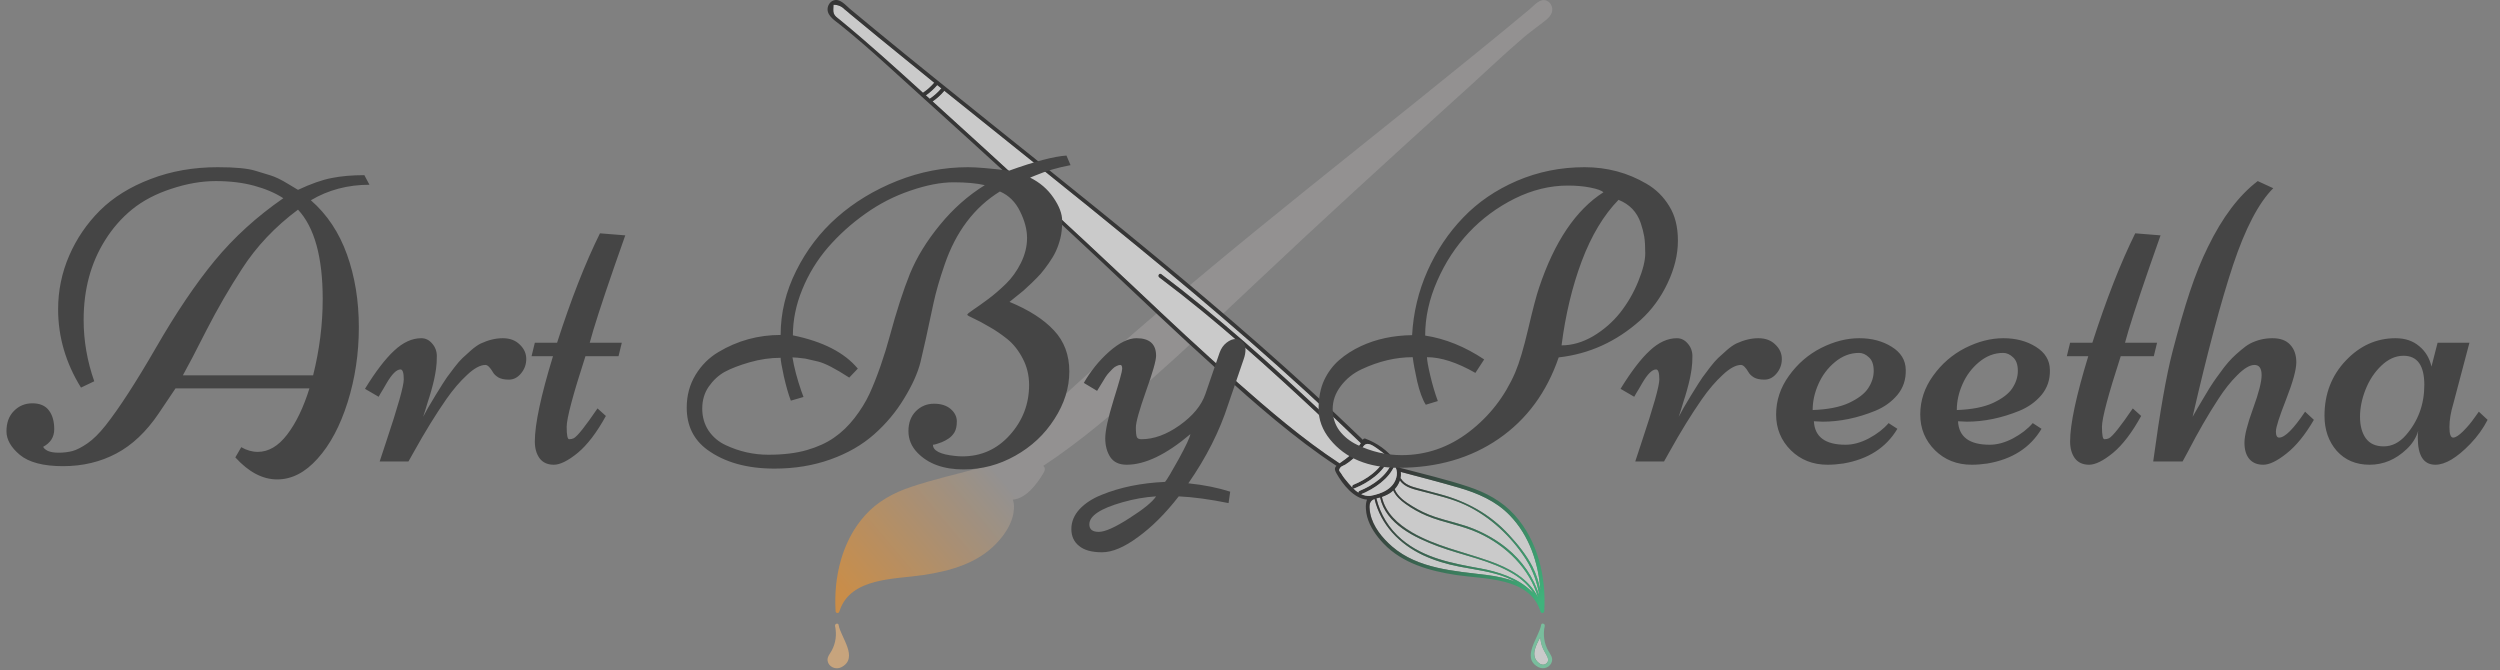 <svg width="619" height="166" viewBox="0 0 619 166" fill="none" xmlns="http://www.w3.org/2000/svg">
<rect x="0" y="0" width="619" height="166" fill="#808080" stroke="none"/>
<g clip-path="url(#clip0_147_3443)">
<g opacity="0.58">
<path d="M382.956 0.17C381.313 -0.513 379.866 1.341 378.774 2.252C374.154 6.106 369.502 9.911 364.833 13.7C346.871 28.319 328.665 42.646 310.721 57.282C290.484 73.804 270.587 90.765 251.795 108.913C251.78 108.88 251.763 108.848 251.748 108.815C251.666 108.653 251.405 108.539 251.226 108.604C248.249 109.726 245.661 111.531 243.759 114.084C243.271 114.735 242.881 115.255 242.652 115.841C237.006 117.353 231.247 118.67 225.683 120.524C221.356 121.955 217.37 124.085 214.279 127.484C208.471 133.875 206.372 142.9 206.893 151.34C206.893 151.438 206.942 151.519 206.974 151.584C206.974 151.584 206.974 151.584 206.974 151.6C207.186 151.877 207.658 151.877 207.788 151.47C207.788 151.438 207.82 151.389 207.837 151.356C207.837 151.34 207.869 151.34 207.869 151.307C207.869 151.259 207.886 151.226 207.902 151.177C210.684 142.933 221.585 143.453 228.629 142.38C235.186 141.388 241.936 139.534 246.655 134.606C248.443 132.736 250.055 130.476 250.738 127.955C251.032 126.882 251.29 124.98 250.771 123.711C254.09 123.435 256.693 119.89 258.287 117.255C258.824 116.361 258.856 115.889 258.319 115.353C267.609 109.238 276.085 101.904 284.399 94.554C293.298 86.699 301.936 78.536 310.576 70.389C327.171 54.712 344.056 39.328 360.976 23.994C361.026 23.961 361.073 23.912 361.123 23.864C361.968 23.099 362.799 22.335 363.644 21.587C368.167 17.489 372.61 13.245 377.245 9.277C378.53 8.171 379.93 7.195 381.263 6.138C382.419 5.211 384.209 4.17 384.339 2.561C384.421 1.585 383.899 0.56 382.971 0.186L382.956 0.17Z" fill="url(#paint0_linear_147_3443)"/>
<path d="M207.283 154.413C207.006 154.397 206.681 154.624 206.762 154.998C207.201 157.096 206.957 159.178 205.932 161.081C205.526 161.828 204.794 162.625 204.907 163.536C205.119 165.162 206.957 165.91 208.308 165.211C212.749 162.918 208.112 157.714 207.641 154.738C207.608 154.511 207.445 154.413 207.266 154.413H207.283Z" fill="#FABE7B"/>
<path d="M231.327 20.481C231.051 20.253 230.775 20.042 230.514 19.814C226.155 16.286 221.794 12.757 217.465 9.195C215.14 7.293 212.83 5.374 210.503 3.455C210.064 3.097 209.592 2.626 209.12 2.3C208.405 1.536 207.493 1.162 206.371 1.162C206.371 1.536 206.339 1.91 206.322 2.284C206.257 3.797 207.038 4.138 208.128 5.032C215.124 10.789 221.826 16.871 228.53 22.953C229.572 22.254 230.499 21.408 231.327 20.465V20.481Z" fill="white"/>
<path d="M233.083 21.896C232.74 21.62 232.399 21.343 232.041 21.067C231.211 22.043 230.268 22.888 229.227 23.62C229.552 23.913 229.861 24.205 230.186 24.482C231.276 23.75 232.235 22.888 233.083 21.896Z" fill="white"/>
<path d="M334.651 112.474L335.235 111.921C335.871 111.287 336.456 110.571 336.978 109.742C319.277 92.618 300.599 76.568 281.565 60.957C265.767 47.98 249.727 35.295 233.816 22.465C232.969 23.473 231.994 24.351 230.902 25.116C230.935 25.148 230.969 25.181 231.002 25.197C247.887 40.516 264.678 55.899 281.255 71.543C289.358 79.186 297.476 86.829 305.838 94.196C314.086 101.465 322.482 108.718 331.689 114.751C332.779 113.986 333.773 113.271 334.651 112.474ZM327.313 103.384C314.364 91.22 301.266 79.365 287.048 68.681C286.576 68.323 287.048 67.526 287.518 67.884C301.788 78.617 314.966 90.52 327.965 102.733C328.402 103.14 327.736 103.79 327.313 103.384Z" fill="white"/>
<path d="M362.779 124.995C359.46 123.45 355.832 122.637 352.319 121.71C350.3 121.173 347.861 120.767 346.608 118.929C346.347 119.742 345.892 120.49 345.307 121.108C346.088 123.043 348.007 124.296 349.716 125.353C351.439 126.426 353.294 127.304 355.231 127.955C358.533 129.06 361.949 129.695 365.171 131.061C368.001 132.248 370.701 133.809 373.078 135.744C376.852 138.818 379.747 142.932 381.147 147.55C380.642 144.298 379.585 141.224 377.763 138.395C374.102 132.719 368.913 127.873 362.779 124.995Z" fill="white"/>
<path d="M361.039 120.687C356.322 119.321 351.571 118.101 346.819 116.833C346.886 117.369 346.851 117.906 346.754 118.41C346.804 118.41 346.851 118.442 346.886 118.507C347.796 120.02 349.601 120.524 351.212 120.93C353.003 121.402 354.793 121.874 356.566 122.361C363.155 124.134 368.978 127.338 373.615 132.395C375.828 134.818 377.959 137.42 379.456 140.347C380.398 142.201 381.017 144.152 381.408 146.169C380.935 139.371 378.643 132.606 373.876 127.63C370.378 123.971 365.823 122.052 361.039 120.67V120.687Z" fill="white"/>
<path d="M375.323 144.104C374.592 143.681 373.844 143.307 373.063 142.998C369.336 141.486 365.303 141.063 361.382 140.299C358.274 139.697 355.216 138.786 352.351 137.453C346.478 134.705 341.891 129.923 340.344 123.533C339.954 123.679 339.596 123.89 339.352 124.313C338.93 125.029 339.126 126.395 339.288 127.159C339.939 130.395 342.299 133.241 344.738 135.355C351.115 140.851 360.111 141.388 368.083 142.364C370.492 142.657 373.046 143.177 375.323 144.104Z" fill="white"/>
<path d="M349.537 131.761C355.474 135.225 362.227 136.607 368.652 138.851C373.615 140.591 378.593 143.242 380.821 147.958C378.74 140.705 372.916 135.062 366.066 131.923C361.934 130.021 357.394 129.419 353.229 127.663C351.392 126.882 349.634 125.907 348.008 124.736C346.754 123.825 345.601 122.833 344.964 121.402C344.852 121.516 344.721 121.63 344.591 121.727C343.858 122.28 343.012 122.671 342.15 122.98C342.997 126.947 346.153 129.761 349.537 131.728V131.761Z" fill="white"/>
<path d="M374.769 142.136C369.075 138.688 362.242 137.583 356.061 135.273C350.333 133.127 343.127 129.761 341.727 123.175C341.434 123.272 341.125 123.321 340.817 123.402C340.817 123.402 340.817 123.402 340.8 123.402C341.759 127.386 343.94 130.915 347.063 133.566C352.578 138.233 359.557 139.469 366.424 140.737C370.93 141.567 375.811 143.128 379.098 146.332C379.309 146.511 379.503 146.689 379.7 146.884C378.511 144.966 376.82 143.388 374.769 142.152V142.136Z" fill="white"/>
<path d="M381.343 151.161C381.343 151.161 381.36 151.242 381.375 151.291C381.375 151.307 381.392 151.324 381.407 151.34C381.407 151.372 381.44 151.421 381.457 151.454C381.586 151.86 382.059 151.86 382.27 151.584C382.27 151.584 382.27 151.584 382.27 151.567C382.32 151.502 382.352 151.421 382.352 151.324C382.872 142.884 380.773 133.858 374.965 127.468C371.874 124.052 367.889 121.938 363.56 120.507C358.013 118.654 352.254 117.336 346.592 115.824C346.364 115.239 345.973 114.718 345.486 114.068C343.566 111.515 340.98 109.71 338.019 108.588C337.84 108.522 337.579 108.636 337.497 108.799C337.482 108.832 337.465 108.864 337.45 108.896C304.065 76.633 267.233 48.289 231.163 19.148C226.446 15.342 221.744 11.521 217.075 7.683C214.862 5.878 212.666 4.056 210.47 2.219C209.38 1.308 207.981 -0.481 206.354 0.121C205.491 0.43 204.922 1.373 204.906 2.268C204.873 4.008 206.825 5.162 208.013 6.122C211.755 9.13 215.318 12.236 218.88 15.456C221.956 18.237 225.031 21.018 228.105 23.814C228.154 23.896 228.236 23.961 228.316 24.01C243.073 37.361 257.797 50.728 272.276 64.355C281.988 73.495 291.635 82.731 301.561 91.643C310.897 100.018 320.415 108.441 330.908 115.352C330.356 115.889 330.438 116.361 330.941 117.255C332.455 119.906 335.172 123.418 338.474 123.711C337.954 124.979 338.231 126.898 338.507 127.955C339.19 130.476 340.801 132.736 342.589 134.606C347.308 139.534 354.059 141.388 360.616 142.38C367.645 143.437 378.545 142.916 381.343 151.161ZM339.272 127.159C339.126 126.394 338.914 125.028 339.337 124.313C339.581 123.89 339.939 123.678 340.329 123.532C341.873 129.923 346.478 134.688 352.336 137.452C355.198 138.802 358.256 139.696 361.364 140.298C365.285 141.062 369.303 141.485 373.045 142.998C373.826 143.307 374.575 143.697 375.308 144.103C373.03 143.16 370.475 142.656 368.068 142.363C360.111 141.371 351.098 140.851 344.722 135.354C342.281 133.257 339.921 130.395 339.272 127.159ZM281.257 71.543C264.677 55.899 247.889 40.515 231.001 25.197C230.969 25.164 230.936 25.132 230.904 25.116C231.978 24.367 232.97 23.489 233.816 22.465C249.744 35.295 265.769 47.98 281.565 60.957C300.601 76.568 319.277 92.618 336.977 109.742C336.458 110.572 335.871 111.287 335.237 111.921C335.041 112.116 334.846 112.295 334.65 112.474C333.755 113.271 332.78 113.986 331.689 114.751C322.482 108.718 314.087 101.465 305.838 94.196C297.476 86.829 289.358 79.203 281.257 71.543ZM206.321 2.3C206.321 1.926 206.354 1.552 206.37 1.178C207.476 1.178 208.404 1.568 209.119 2.316C209.591 2.642 210.063 3.113 210.502 3.471C212.812 5.39 215.139 7.309 217.465 9.211C221.809 12.773 226.153 16.302 230.514 19.831C230.79 20.058 231.066 20.27 231.327 20.497C230.514 21.457 229.569 22.286 228.527 22.985C221.826 16.903 215.123 10.821 208.127 5.065C207.021 4.154 206.256 3.813 206.321 2.316V2.3ZM229.243 23.603C230.285 22.871 231.23 22.026 232.058 21.05C232.401 21.326 232.742 21.603 233.1 21.879C232.254 22.871 231.294 23.733 230.203 24.465C229.88 24.172 229.569 23.88 229.243 23.603ZM366.409 140.721C359.542 139.453 352.562 138.217 347.047 133.549C343.924 130.899 341.744 127.37 340.784 123.386C340.784 123.386 340.784 123.386 340.801 123.386C341.11 123.321 341.418 123.256 341.712 123.158C343.126 129.744 350.317 133.11 356.046 135.257C362.227 137.566 369.06 138.672 374.754 142.119C376.788 143.355 378.481 144.933 379.684 146.852C379.488 146.656 379.294 146.478 379.082 146.299C375.795 143.095 370.932 141.534 366.409 140.705V140.721ZM344.591 121.759C344.722 121.662 344.835 121.548 344.966 121.434C345.615 122.849 346.754 123.857 348.007 124.768C349.636 125.939 351.391 126.915 353.231 127.695C357.411 129.451 361.934 130.053 366.066 131.956C372.916 135.094 378.739 140.737 380.823 147.99C378.61 143.274 373.615 140.623 368.652 138.883C362.242 136.623 355.476 135.241 349.536 131.793C346.137 129.809 342.997 126.996 342.152 123.044C343.012 122.735 343.86 122.345 344.591 121.792V121.759ZM373.078 135.745C370.686 133.793 368.003 132.249 365.171 131.061C361.951 129.712 358.535 129.077 355.23 127.955C353.296 127.305 351.441 126.427 349.715 125.354C348.007 124.296 346.088 123.044 345.307 121.109C345.894 120.491 346.349 119.727 346.61 118.93C347.861 120.784 350.302 121.174 352.319 121.711C355.832 122.654 359.462 123.451 362.779 124.996C368.913 127.874 374.102 132.72 377.765 138.396C379.585 141.225 380.644 144.298 381.149 147.551C379.749 142.916 376.852 138.818 373.078 135.745ZM379.455 140.363C377.959 137.436 375.845 134.818 373.615 132.411C368.978 127.354 363.154 124.134 356.565 122.378C354.775 121.906 353.002 121.418 351.212 120.947C349.601 120.524 347.796 120.02 346.886 118.524C346.853 118.475 346.804 118.442 346.754 118.426C346.868 117.905 346.901 117.369 346.821 116.848C351.555 118.117 356.322 119.32 361.039 120.702C365.822 122.101 370.378 124.02 373.876 127.663C378.642 132.623 380.937 139.387 381.407 146.201C381.017 144.185 380.4 142.233 379.455 140.379V140.363ZM335.041 120.914C335.123 120.963 335.237 120.979 335.366 120.914C338.718 119.564 342.622 116.979 343.907 113.401C344.185 113.677 344.444 113.97 344.688 114.279C344.656 114.312 344.641 114.36 344.623 114.409C343.549 117.775 339.742 120.28 336.637 121.532C336.44 121.613 336.343 121.792 336.326 121.955C335.871 121.662 335.448 121.288 335.041 120.898V120.914ZM332.097 117.271C331.739 116.637 331.234 116.588 331.918 115.71C332.129 115.434 332.828 115.222 333.121 115.027C334.538 114.133 335.789 112.994 336.816 111.661C337.368 110.946 337.644 110.019 338.492 109.921C339.417 109.823 340.719 110.864 341.418 111.368C341.955 111.759 342.589 112.214 343.191 112.75C343.159 112.799 343.126 112.848 343.111 112.897C342.037 116.263 338.231 118.767 335.123 120.02C334.797 120.15 334.765 120.507 334.879 120.735C334.553 120.41 334.245 120.068 333.969 119.727C333.332 118.963 332.601 118.133 332.114 117.271H332.097ZM337.042 122.361C340.264 121.044 343.94 118.572 345.307 115.206C345.747 115.987 345.973 116.816 345.844 117.678C345.357 120.947 342.152 122.264 339.255 122.784C338.442 122.833 337.709 122.67 337.042 122.361Z" fill="url(#paint1_linear_147_3443)"/>
<path d="M336.637 121.532C339.743 120.28 343.552 117.775 344.623 114.409C344.623 114.36 344.673 114.328 344.69 114.279C344.444 113.97 344.186 113.677 343.91 113.401C342.624 116.979 338.735 119.564 335.366 120.914C335.237 120.962 335.123 120.946 335.043 120.914C335.448 121.304 335.871 121.662 336.326 121.971C336.326 121.792 336.425 121.629 336.637 121.548V121.532Z" fill="white"/>
<path d="M335.123 120.019C338.231 118.767 342.037 116.263 343.112 112.897C343.127 112.832 343.159 112.783 343.191 112.75C342.59 112.23 341.955 111.758 341.418 111.368C340.72 110.864 339.402 109.823 338.489 109.921C337.644 110.018 337.368 110.945 336.814 111.661C335.789 112.978 334.536 114.133 333.121 115.027C332.813 115.222 332.129 115.434 331.918 115.71C331.234 116.588 331.739 116.637 332.097 117.271C332.584 118.133 333.318 118.979 333.952 119.727C334.245 120.068 334.553 120.41 334.862 120.735C334.732 120.507 334.782 120.15 335.105 120.019H335.123Z" fill="white"/>
<path d="M339.255 122.785C342.167 122.265 345.357 120.948 345.844 117.679C345.974 116.817 345.747 115.988 345.307 115.207C343.942 118.573 340.264 121.029 337.042 122.362C337.711 122.671 338.442 122.85 339.255 122.785Z" fill="white"/>
<path d="M327.964 102.734C314.965 90.521 301.787 78.617 287.52 67.885C287.048 67.527 286.578 68.324 287.048 68.682C301.252 79.365 314.364 91.221 327.315 103.384C327.753 103.791 328.404 103.14 327.964 102.734Z" fill="black"/>
<path d="M382.889 162.138C382.514 161.455 382.124 160.805 381.848 160.056C381.572 159.292 381.425 158.528 381.375 157.747C380.269 159.894 379.001 162.236 380.791 163.959C381.343 164.496 382.173 164.886 382.922 164.236C383.653 163.602 383.247 162.772 382.889 162.138Z" fill="white"/>
<path d="M383.424 161.26C382.303 159.341 382.009 157.162 382.482 154.983C382.561 154.625 382.236 154.381 381.96 154.397C381.781 154.397 381.634 154.495 381.587 154.723C381.114 157.698 376.477 162.902 380.918 165.195C382.221 165.862 383.912 165.228 384.27 163.715C384.498 162.788 383.864 162.008 383.424 161.244V161.26ZM380.771 163.959C378.983 162.219 380.251 159.894 381.358 157.747C381.423 158.528 381.569 159.292 381.83 160.057C382.089 160.804 382.497 161.455 382.872 162.138C383.213 162.772 383.62 163.618 382.904 164.236C382.156 164.886 381.341 164.496 380.771 163.959Z" fill="#74E9B1"/>
</g>
<path d="M58.267 113.249L59.733 110.723C61.081 111.498 62.446 111.885 63.828 111.885C66.49 111.885 68.916 110.453 71.107 107.59C73.297 104.727 75.134 100.92 76.617 96.171H43.456L39.311 102.335C36.244 106.883 32.739 110.201 28.797 112.289C24.853 114.378 20.456 115.422 15.603 115.422C10.75 115.422 7.195 114.495 4.937 112.643C2.713 110.79 1.601 108.836 1.601 106.781C1.601 104.693 2.207 103.026 3.42 101.779C4.667 100.499 6.201 99.859 8.02 99.859C9.874 99.859 11.239 100.449 12.115 101.628C12.991 102.773 13.429 104.322 13.429 106.276C13.429 108.196 12.519 109.645 10.7 110.622C10.801 110.959 11.171 111.295 11.812 111.632C12.486 111.935 13.396 112.087 14.541 112.087C15.721 112.087 16.85 111.952 17.928 111.683C19.007 111.38 20.253 110.74 21.669 109.763C23.084 108.786 24.567 107.32 26.117 105.367C29.453 101.156 33.615 94.739 38.603 86.116C43.591 77.459 48.443 70.267 53.161 64.54C57.913 58.78 63.575 53.627 70.146 49.079C68.192 47.799 65.799 46.772 62.968 45.997C60.137 45.222 56.953 44.835 53.414 44.835C49.909 44.835 46.236 45.475 42.394 46.755C38.586 48.001 35.351 49.702 32.689 51.858C30.06 54.014 27.836 56.557 26.016 59.488C22.478 65.113 20.708 71.682 20.708 79.194C20.708 84.347 21.585 89.417 23.337 94.402L20.051 95.969C16.277 89.872 14.39 83.404 14.39 76.566C14.39 71.951 15.3 67.538 17.119 63.328C18.939 59.117 21.483 55.378 24.753 52.111C28.055 48.843 32.234 46.249 37.289 44.329C42.344 42.376 47.887 41.399 53.92 41.399C58.301 41.399 61.435 41.702 63.322 42.308L66.962 43.42C68.175 43.791 69.607 44.481 71.258 45.492C72.91 46.468 73.752 46.974 73.786 47.007C77.021 45.492 79.801 44.515 82.126 44.077C84.452 43.605 87.148 43.369 90.214 43.369L91.478 45.744C86.12 45.744 81.284 47.024 76.97 49.584C80.981 53.088 83.963 57.568 85.918 63.025C87.872 68.482 88.85 74.478 88.85 81.012C88.85 87.514 87.923 93.712 86.069 99.607C84.216 105.468 81.739 110.116 78.638 113.552C75.572 116.988 72.236 118.706 68.63 118.706C65.024 118.706 61.57 116.887 58.267 113.249ZM73.786 51.908C68.124 56.119 63.49 61.02 59.885 66.612C56.751 71.429 53.835 76.465 51.139 81.72C48.477 86.975 46.523 90.714 45.276 92.937H77.526C79.11 86.604 79.902 80.305 79.902 74.04C79.902 63.665 77.864 56.288 73.786 51.908ZM120.191 90.36C118.91 90.36 117.394 91.185 115.641 92.836C113.889 94.453 112.187 96.44 110.536 98.798C107.907 102.571 105.228 106.916 102.498 111.834L101.133 114.26H94.006C94.006 114.26 94.528 112.676 95.573 109.51C98.505 100.752 99.971 95.564 99.971 93.948C99.971 92.297 99.701 91.472 99.162 91.472C98.184 91.472 97.022 92.634 95.674 94.958C95.371 95.497 95.118 95.935 94.916 96.272C94.713 96.575 94.478 96.962 94.208 97.434C93.972 97.872 93.82 98.141 93.753 98.242L90.366 96.272C92.995 91.994 95.404 88.844 97.595 86.823C99.785 84.768 102.026 83.741 104.318 83.741C105.363 83.741 106.256 84.179 106.997 85.055C107.772 85.93 108.16 86.975 108.16 88.187C108.16 89.366 108.092 90.427 107.958 91.371C107.823 92.28 107.671 93.122 107.503 93.897C107.334 94.672 107.098 95.598 106.795 96.676C106.492 97.754 106.239 98.579 106.037 99.152C105.868 99.725 105.632 100.499 105.329 101.476C105.026 102.453 104.84 103.026 104.773 103.194C105.38 101.981 106.407 100.196 107.856 97.838C109.306 95.48 110.249 93.998 110.687 93.392C111.125 92.785 111.732 91.977 112.507 90.966C113.282 89.956 113.956 89.181 114.529 88.642C115.136 88.07 115.843 87.43 116.652 86.722C117.495 85.981 118.287 85.425 119.028 85.055C120.915 84.179 122.735 83.741 124.487 83.741C126.24 83.741 127.638 84.263 128.683 85.307C129.761 86.318 130.301 87.514 130.301 88.895C130.301 90.242 129.862 91.438 128.986 92.482C128.144 93.493 127.15 93.998 126.004 93.998C124.892 93.998 124.016 93.813 123.375 93.442C122.735 93.038 122.297 92.617 122.061 92.179C121.353 90.966 120.73 90.36 120.191 90.36ZM137.934 84.853C141.405 74.073 144.943 65.046 148.549 57.77L154.817 58.275C154.447 59.353 153.537 61.947 152.087 66.056C148.953 75.118 146.931 81.383 146.021 84.853H153.958L153.149 88.187H144.96C141.86 97.754 140.309 103.582 140.309 105.67C140.309 107.725 140.512 108.752 140.916 108.752C141.354 108.752 141.742 108.668 142.079 108.499C142.989 107.994 144.943 105.535 147.943 101.122L150.015 102.992C147.757 107.102 145.432 110.15 143.039 112.137C140.646 114.091 138.675 115.068 137.125 115.068C135.575 115.068 134.395 114.529 133.586 113.451C132.811 112.373 132.424 110.992 132.424 109.308C132.424 105.03 133.923 97.99 136.923 88.187H131.615L132.424 84.853H137.934ZM198.947 98.293L195.813 99.202C195.24 97.72 194.667 95.733 194.095 93.24C193.555 90.748 193.286 89.198 193.286 88.592C190.758 88.592 188.197 88.962 185.602 89.703C183.041 90.444 180.985 91.236 179.435 92.078C177.919 92.92 176.604 94.133 175.492 95.716C174.414 97.266 173.875 99.084 173.875 101.173C173.875 103.228 174.397 105.047 175.442 106.63C176.52 108.213 177.935 109.409 179.688 110.217C183.058 111.801 186.579 112.592 190.253 112.592C193.96 112.592 197.144 112.205 199.807 111.43C202.469 110.655 204.71 109.628 206.53 108.348C208.383 107.068 210.068 105.451 211.585 103.497C213.101 101.544 214.331 99.556 215.275 97.535C216.218 95.48 217.146 93.139 218.056 90.512C218.964 87.884 219.723 85.425 220.329 83.135C221.981 77.038 223.634 71.934 225.283 67.825C226.968 63.715 229.446 59.673 232.714 55.698C235.983 51.69 239.691 48.405 243.836 45.845C241.813 45.374 239.236 45.138 236.102 45.138C232.968 45.138 229.394 45.828 225.385 47.209C221.408 48.557 217.702 50.46 214.264 52.919C210.826 55.344 207.743 58.123 205.013 61.256C202.317 64.389 200.194 67.859 198.644 71.665C197.094 75.438 196.319 79.227 196.319 83.034C203.733 84.549 209.091 87.295 212.394 91.269L210.27 93.493C206.799 91.236 204.204 89.905 202.486 89.501C200.767 89.097 199.739 88.861 199.402 88.794C197.852 88.592 196.79 88.491 196.218 88.491C196.622 90.983 197.347 93.746 198.391 96.777L198.947 98.293ZM264.056 38.519L265.066 40.894C261.966 41.466 259.085 42.308 256.423 43.42L255.058 43.976C257.484 45.188 259.404 46.839 260.821 48.927C262.27 51.016 262.995 52.936 262.995 54.688C262.995 56.406 262.842 57.854 262.54 59.033C262.236 60.212 261.865 61.273 261.427 62.216C260.989 63.159 260.398 64.153 259.658 65.197C258.949 66.208 258.293 67.067 257.687 67.774C257.079 68.448 256.322 69.223 255.412 70.099C254.536 70.941 253.844 71.581 253.339 72.019C252.429 72.76 251.301 73.669 249.953 74.747C254.771 76.735 258.444 79.092 260.972 81.821C263.5 84.516 264.764 87.901 264.764 91.977C264.764 96.019 263.534 99.944 261.073 103.75C258.647 107.556 255.412 110.588 251.368 112.845C247.358 115.102 243.094 116.23 238.578 116.23C233.591 116.23 229.765 114.832 227.104 112.037C225.654 110.521 224.93 108.752 224.93 106.731C224.93 104.71 225.536 103.076 226.75 101.83C227.997 100.583 229.496 99.96 231.249 99.96C233 99.96 234.383 100.398 235.395 101.274C236.404 102.15 236.911 103.177 236.911 104.356C236.911 105.502 236.708 106.411 236.303 107.085C235.899 107.725 235.41 108.23 234.838 108.601C234.299 108.971 233.725 109.274 233.119 109.51C232.075 109.914 231.366 110.116 230.997 110.116C230.997 111.598 232.832 112.525 236.505 112.895C237.146 112.963 237.737 112.997 238.276 112.997C242.958 112.997 246.886 111.228 250.054 107.691C253.22 104.154 254.806 100.028 254.806 95.312C254.806 92.954 254.282 90.781 253.238 88.794C252.194 86.773 250.913 85.156 249.396 83.943C247.88 82.73 246.364 81.703 244.846 80.861C243.364 79.985 242.1 79.311 241.056 78.84C240.01 78.368 239.488 78.065 239.488 77.93C239.488 77.762 239.993 77.341 241.004 76.667C242.016 75.993 243.245 75.118 244.695 74.04C246.179 72.928 247.643 71.665 249.092 70.25C250.542 68.835 251.771 67.117 252.783 65.096C253.794 63.041 254.299 60.987 254.299 58.932C254.299 56.877 253.727 54.688 252.58 52.363C251.435 50.005 249.767 48.355 247.576 47.412C241.242 51.319 236.674 57.366 233.878 65.551C232.664 69.054 231.754 72.204 231.148 75C229.664 82.04 228.586 86.924 227.913 89.653C227.238 92.347 225.89 95.346 223.869 98.647C221.88 101.948 219.404 104.912 216.438 107.539C213.472 110.167 209.866 112.239 205.62 113.754C201.374 115.27 196.757 116.028 191.769 116.028C184.928 116.028 179.368 114.462 175.088 111.329C171.718 108.836 170.033 105.367 170.033 100.92C170.033 97.922 170.757 95.228 172.206 92.836C173.655 90.444 175.543 88.558 177.868 87.177C182.586 84.347 187.725 82.933 193.286 82.933C193.286 77.475 194.566 72.187 197.127 67.067C199.689 61.913 203.075 57.483 207.288 53.778C211.534 50.039 216.488 47.041 222.15 44.784C227.846 42.527 233.693 41.399 239.691 41.399C241.781 41.399 245.167 41.685 249.852 42.258C256.221 39.967 260.955 38.721 264.056 38.519ZM271.637 96.777L268.353 94.807C270.037 91.876 272.127 89.299 274.62 87.076C277.148 84.853 279.406 83.741 281.395 83.741C284.63 83.741 286.247 85.189 286.247 88.086C286.247 89.299 285.404 92.246 283.72 96.929C282.068 101.611 281.241 104.575 281.241 105.821C281.241 107.068 281.328 107.876 281.496 108.247C281.664 108.584 282.035 108.752 282.607 108.752C285.674 108.752 288.825 107.607 292.06 105.316C295.33 102.992 297.452 100.432 298.429 97.636L301.968 87.328C302.339 86.284 302.911 85.459 303.687 84.853C304.462 84.246 305.203 83.943 305.911 83.943C306.653 83.943 307.242 84.179 307.68 84.65C308.152 85.122 308.387 85.745 308.387 86.52C308.387 87.295 308.236 88.103 307.932 88.945L304.091 100.162C301.968 106.765 298.681 113.266 294.234 119.666C298.11 120.07 301.563 120.761 304.597 121.738L304.192 124.567C299.542 123.624 295.431 123.068 291.857 122.9C288.59 127.11 285.236 130.462 281.798 132.955C278.395 135.481 275.412 136.744 272.852 136.744C270.324 136.744 268.437 136.222 267.19 135.178C265.909 134.168 265.268 132.77 265.268 130.984C265.268 129.199 265.943 127.565 267.291 126.083C268.639 124.635 270.442 123.456 272.701 122.546C277.282 120.66 282.54 119.582 288.471 119.313C288.943 118.774 290.071 116.887 291.857 113.653C293.643 110.386 294.605 108.331 294.739 107.489C288.775 112.542 283.517 115.068 278.968 115.068C277.113 115.068 275.765 114.445 274.924 113.199C274.081 111.919 273.66 110.352 273.66 108.499C273.66 106.647 274.351 103.48 275.733 99C277.148 94.487 277.855 91.926 277.855 91.32C277.855 90.68 277.704 90.36 277.4 90.36C277.131 90.36 276.829 90.444 276.49 90.613C276.154 90.748 275.817 90.983 275.481 91.32C275.177 91.623 274.89 91.926 274.62 92.23C274.351 92.499 274.046 92.886 273.71 93.392C273.408 93.897 273.171 94.284 273.003 94.554C272.295 95.665 271.84 96.407 271.637 96.777ZM286.247 122.9C283.517 123.068 280.737 123.557 277.907 124.365C272.446 125.915 269.718 127.734 269.718 129.822C269.718 131.069 270.492 131.692 272.043 131.692C273.594 131.692 276.119 130.563 279.624 128.306C283.129 126.083 285.337 124.281 286.247 122.9ZM329.316 108.803C327.427 106.478 326.485 103.952 326.485 101.223C326.485 98.495 326.94 96.137 327.85 94.15C328.792 92.162 330.039 90.495 331.59 89.147C333.14 87.8 334.926 86.655 336.949 85.712C340.689 83.96 344.919 83.05 349.636 82.983C349.94 77.425 351.204 72.136 353.427 67.117C355.685 62.065 358.634 57.652 362.274 53.879C365.913 50.073 370.345 47.041 375.569 44.784C380.825 42.527 386.42 41.399 392.351 41.399C397.911 41.399 403.016 42.763 407.668 45.492C409.993 46.839 411.863 48.675 413.278 50.999C414.728 53.29 415.452 56.153 415.452 59.589C415.452 63.025 414.594 66.545 412.875 70.149C411.188 73.72 408.947 76.768 406.15 79.294C400.219 84.583 393.481 87.648 385.932 88.491C382.965 97.148 378.013 103.868 371.07 108.651C364.127 113.434 355.854 115.826 346.249 115.826C338.768 115.826 333.123 113.485 329.316 108.803ZM337.15 91.421C335.062 92.398 333.343 93.779 331.995 95.564C330.647 97.316 329.972 99.219 329.972 101.274C329.972 103.329 330.529 105.114 331.641 106.63C332.787 108.112 334.236 109.274 335.987 110.116C339.561 111.834 343.249 112.693 347.058 112.693C353.158 112.693 358.718 110.773 363.739 106.933C368.794 103.059 372.603 98.158 375.163 92.23C376.175 89.872 377.253 86.251 378.399 81.366C379.546 76.448 380.439 73.063 381.08 71.21C384.886 59.825 390.194 51.959 397.001 47.614C396.563 47.176 395.502 46.788 393.818 46.452C392.131 46.115 390.261 45.946 388.206 45.946C383.758 45.946 379.361 47.024 375.012 49.18C370.699 51.336 366.924 54.132 363.689 57.568C360.454 61.004 357.842 64.995 355.854 69.543C353.865 74.057 352.871 78.57 352.871 83.084C357.859 83.859 362.729 85.829 367.481 88.996L365.307 92.331C360.758 89.737 356.764 88.44 353.326 88.44C353.326 89.181 353.595 90.697 354.135 92.987C354.674 95.278 355.297 97.383 356.005 99.303L353.024 100.213C352.215 98.933 351.508 97.013 350.9 94.453C350.328 91.859 349.957 89.855 349.789 88.44C345.609 88.44 341.397 89.434 337.15 91.421ZM400.743 49.483C397.07 53.256 394.035 58.309 391.643 64.642C389.284 70.941 387.617 77.897 386.64 85.51C389.267 85.51 391.879 84.751 394.473 83.236C397.07 81.686 399.294 79.749 401.146 77.425C403.001 75.067 404.5 72.473 405.645 69.644C406.791 66.814 407.364 64.524 407.364 62.772C407.364 60.987 407.28 59.589 407.112 58.578C406.944 57.568 406.657 56.456 406.251 55.243C405.309 52.481 403.471 50.561 400.743 49.483ZM431.072 90.36C429.791 90.36 428.274 91.185 426.523 92.836C424.77 94.453 423.068 96.44 421.418 98.798C418.789 102.571 416.11 106.916 413.38 111.834L412.014 114.26H404.888C404.888 114.26 405.41 112.676 406.454 109.51C409.385 100.752 410.852 95.564 410.852 93.948C410.852 92.297 410.582 91.472 410.043 91.472C409.066 91.472 407.904 92.634 406.556 94.958C406.251 95.497 405.999 95.935 405.796 96.272C405.596 96.575 405.359 96.962 405.089 97.434C404.854 97.872 404.703 98.141 404.634 98.242L401.248 96.272C403.877 91.994 406.286 88.844 408.477 86.823C410.666 84.768 412.907 83.741 415.2 83.741C416.244 83.741 417.137 84.179 417.879 85.055C418.653 85.93 419.041 86.975 419.041 88.187C419.041 89.366 418.974 90.427 418.839 91.371C418.705 92.28 418.552 93.122 418.383 93.897C418.215 94.672 417.98 95.598 417.676 96.676C417.374 97.754 417.12 98.579 416.919 99.152C416.751 99.725 416.513 100.499 416.212 101.476C415.907 102.453 415.722 103.026 415.655 103.194C416.261 101.981 417.29 100.196 418.737 97.838C420.186 95.48 421.131 93.998 421.569 93.392C422.007 92.785 422.613 91.977 423.389 90.966C424.164 89.956 424.839 89.181 425.41 88.642C426.016 88.07 426.726 87.43 427.535 86.722C428.376 85.981 429.167 85.425 429.909 85.055C431.797 84.179 433.617 83.741 435.368 83.741C437.122 83.741 438.519 84.263 439.565 85.307C440.644 86.318 441.183 87.514 441.183 88.895C441.183 90.242 440.745 91.438 439.867 92.482C439.026 93.493 438.032 93.998 436.884 93.998C435.774 93.998 434.898 93.813 434.257 93.442C433.617 93.038 433.179 92.617 432.942 92.179C432.234 90.966 431.611 90.36 431.072 90.36ZM449.118 104.306C449.32 108.18 451.932 110.116 456.953 110.116C458.808 110.116 460.728 109.594 462.716 108.55C464.739 107.472 466.372 106.209 467.619 104.761L469.793 106.175C466.995 110.858 462.531 113.721 456.397 114.765C455.049 114.967 453.753 115.068 452.506 115.068C448.865 115.068 445.833 113.872 443.407 111.481C440.98 109.055 439.766 106.108 439.766 102.638C439.766 99.169 440.829 95.969 442.951 93.038C445.074 90.074 447.72 87.783 450.888 86.166C454.089 84.549 457.24 83.741 460.342 83.741C463.441 83.741 466.12 84.448 468.378 85.863C470.671 87.278 471.833 89.181 471.865 91.573C471.932 93.964 471.242 96.036 469.793 97.788C468.343 99.505 466.508 100.819 464.284 101.729C459.869 103.514 455.539 104.407 451.292 104.407L449.118 104.306ZM448.816 101.527C452.556 101.392 455.556 100.802 457.814 99.758C460.104 98.68 461.688 97.468 462.565 96.12C463.476 94.739 463.931 93.307 463.931 91.826C463.931 90.309 463.542 89.198 462.766 88.491C461.992 87.749 461.166 87.379 460.29 87.379C458.133 87.379 456.145 88.137 454.324 89.653C452.538 91.135 451.175 92.954 450.231 95.11C449.286 97.232 448.816 99.371 448.816 101.527ZM484.806 104.306C485.009 108.18 487.621 110.116 492.642 110.116C494.495 110.116 496.416 109.594 498.405 108.55C500.426 107.472 502.061 106.209 503.307 104.761L505.481 106.175C502.684 110.858 498.219 113.721 492.085 114.765C490.737 114.967 489.441 115.068 488.195 115.068C484.554 115.068 481.521 113.872 479.095 111.481C476.669 109.055 475.454 106.108 475.454 102.638C475.454 99.169 476.518 95.969 478.64 93.038C480.762 90.074 483.409 87.783 486.577 86.166C489.778 84.549 492.929 83.741 496.028 83.741C499.129 83.741 501.808 84.448 504.066 85.863C506.357 87.278 507.519 89.181 507.554 91.573C507.621 93.964 506.931 96.036 505.481 97.788C504.032 99.505 502.196 100.819 499.971 101.729C495.558 103.514 491.227 104.407 486.98 104.407L484.806 104.306ZM484.504 101.527C488.244 101.392 491.244 100.802 493.5 99.758C495.793 98.68 497.376 97.468 498.254 96.12C499.164 94.739 499.617 93.307 499.617 91.826C499.617 90.309 499.231 89.198 498.454 88.491C497.68 87.749 496.854 87.379 495.978 87.379C493.822 87.379 491.833 88.137 490.013 89.653C488.227 91.135 486.862 92.954 485.919 95.11C484.974 97.232 484.504 99.371 484.504 101.527ZM518.068 84.853C521.539 74.073 525.078 65.046 528.684 57.77L534.952 58.275C534.581 59.353 533.673 61.947 532.223 66.056C529.087 75.118 527.066 81.383 526.156 84.853H534.093L533.284 88.187H525.095C521.994 97.754 520.445 103.582 520.445 105.67C520.445 107.725 520.646 108.752 521.051 108.752C521.489 108.752 521.877 108.668 522.214 108.499C523.124 107.994 525.078 105.535 528.078 101.122L530.151 102.992C527.892 107.102 525.568 110.15 523.173 112.137C520.782 114.091 518.81 115.068 517.26 115.068C515.709 115.068 514.529 114.529 513.722 113.451C512.946 112.373 512.558 110.992 512.558 109.308C512.558 105.03 514.059 97.99 517.057 88.187H511.749L512.558 84.853H518.068ZM555.728 109.611C555.728 107.859 556.436 105.047 557.85 101.173C559.267 97.299 559.975 94.537 559.975 92.886C559.975 91.202 559.384 90.36 558.204 90.36C557.059 90.36 555.661 91.185 554.009 92.836C552.359 94.453 550.774 96.44 549.258 98.798C546.764 102.605 544.254 106.95 541.726 111.834L540.411 114.26H533.134C534.783 102.066 536.369 93.038 537.885 87.177C539.401 81.316 540.851 76.313 542.231 72.17C543.613 68.027 545.095 64.355 546.68 61.155C550.252 53.812 554.363 48.372 559.015 44.835L562.856 46.603C559.25 50.208 555.931 56.557 552.898 65.652C549.898 74.713 546.562 87.227 542.889 103.194C543.091 102.857 543.495 102.15 544.101 101.072C544.741 99.96 545.231 99.135 545.567 98.596C545.904 98.024 546.411 97.181 547.084 96.07C547.791 94.958 548.382 94.082 548.854 93.442C549.325 92.769 549.933 91.943 550.673 90.966C551.449 89.99 552.122 89.215 552.696 88.642C553.302 88.036 554.009 87.396 554.818 86.722C555.627 86.015 556.403 85.459 557.143 85.055C558.862 84.179 560.7 83.741 562.654 83.741C564.608 83.741 566.074 84.28 567.051 85.358C568.063 86.436 568.568 87.884 568.568 89.703C568.568 91.522 567.726 94.588 566.04 98.899C564.355 103.177 563.512 105.821 563.512 106.832C563.512 107.843 563.782 108.348 564.321 108.348C565.738 108.348 567.877 106.209 570.742 101.931L572.916 103.952C570.759 107.657 568.501 110.436 566.141 112.289C563.816 114.142 561.894 115.068 560.378 115.068C558.896 115.068 557.751 114.596 556.942 113.653C556.134 112.71 555.728 111.363 555.728 109.611ZM603.549 84.853H611.434L607.442 99.96C606.801 102.083 606.48 104.019 606.48 105.771C606.48 107.489 606.784 108.348 607.39 108.348C607.996 108.348 608.822 107.826 609.868 106.781C610.946 105.704 611.857 104.626 612.596 103.548L613.759 101.931L615.933 103.952C614.82 106.108 613.405 108.078 611.686 109.864C608.35 113.333 605.453 115.068 602.992 115.068C600.093 115.068 598.644 112.828 598.644 108.348C598.644 107.607 598.679 107.051 598.745 106.681C598.241 108.398 597.281 109.914 595.864 111.228C593.168 113.788 590.118 115.068 586.715 115.068C583.346 115.068 580.633 113.923 578.577 111.632C576.554 109.308 575.545 106.411 575.545 102.941C575.545 97.552 577.296 93.004 580.801 89.299C584.306 85.594 588.416 83.741 593.135 83.741C595.495 83.741 597.449 84.398 599 85.712C600.548 86.992 601.56 88.676 602.032 90.764L603.549 84.853ZM595.107 88.086C593.153 88.086 591.315 88.912 589.596 90.562C587.912 92.179 586.613 94.15 585.703 96.474C584.795 98.764 584.34 101.005 584.34 103.194C584.34 105.384 584.81 107.152 585.755 108.499C586.732 109.847 588.216 110.521 590.202 110.521C592.225 110.521 594.046 109.611 595.663 107.792C598.73 104.289 600.262 100.129 600.262 95.312C600.262 90.495 598.545 88.086 595.107 88.086Z" fill="#454545"/>
</g>
<defs>
<linearGradient id="paint0_linear_147_3443" x1="383.91" y1="0" x2="208.195" y2="147.752" gradientUnits="userSpaceOnUse">
<stop offset="0.784" stop-color="#A09D9D"/>
<stop offset="1" stop-color="#FF961F"/>
</linearGradient>
<linearGradient id="paint1_linear_147_3443" x1="209.209" y1="-1.70456e-06" x2="382.767" y2="147.751" gradientUnits="userSpaceOnUse">
<stop offset="0.793"/>
<stop offset="1" stop-color="#0FD878"/>
</linearGradient>
<clipPath id="clip0_147_3443">
<rect width="619" height="166" fill="white"/>
</clipPath>
</defs>
</svg>
